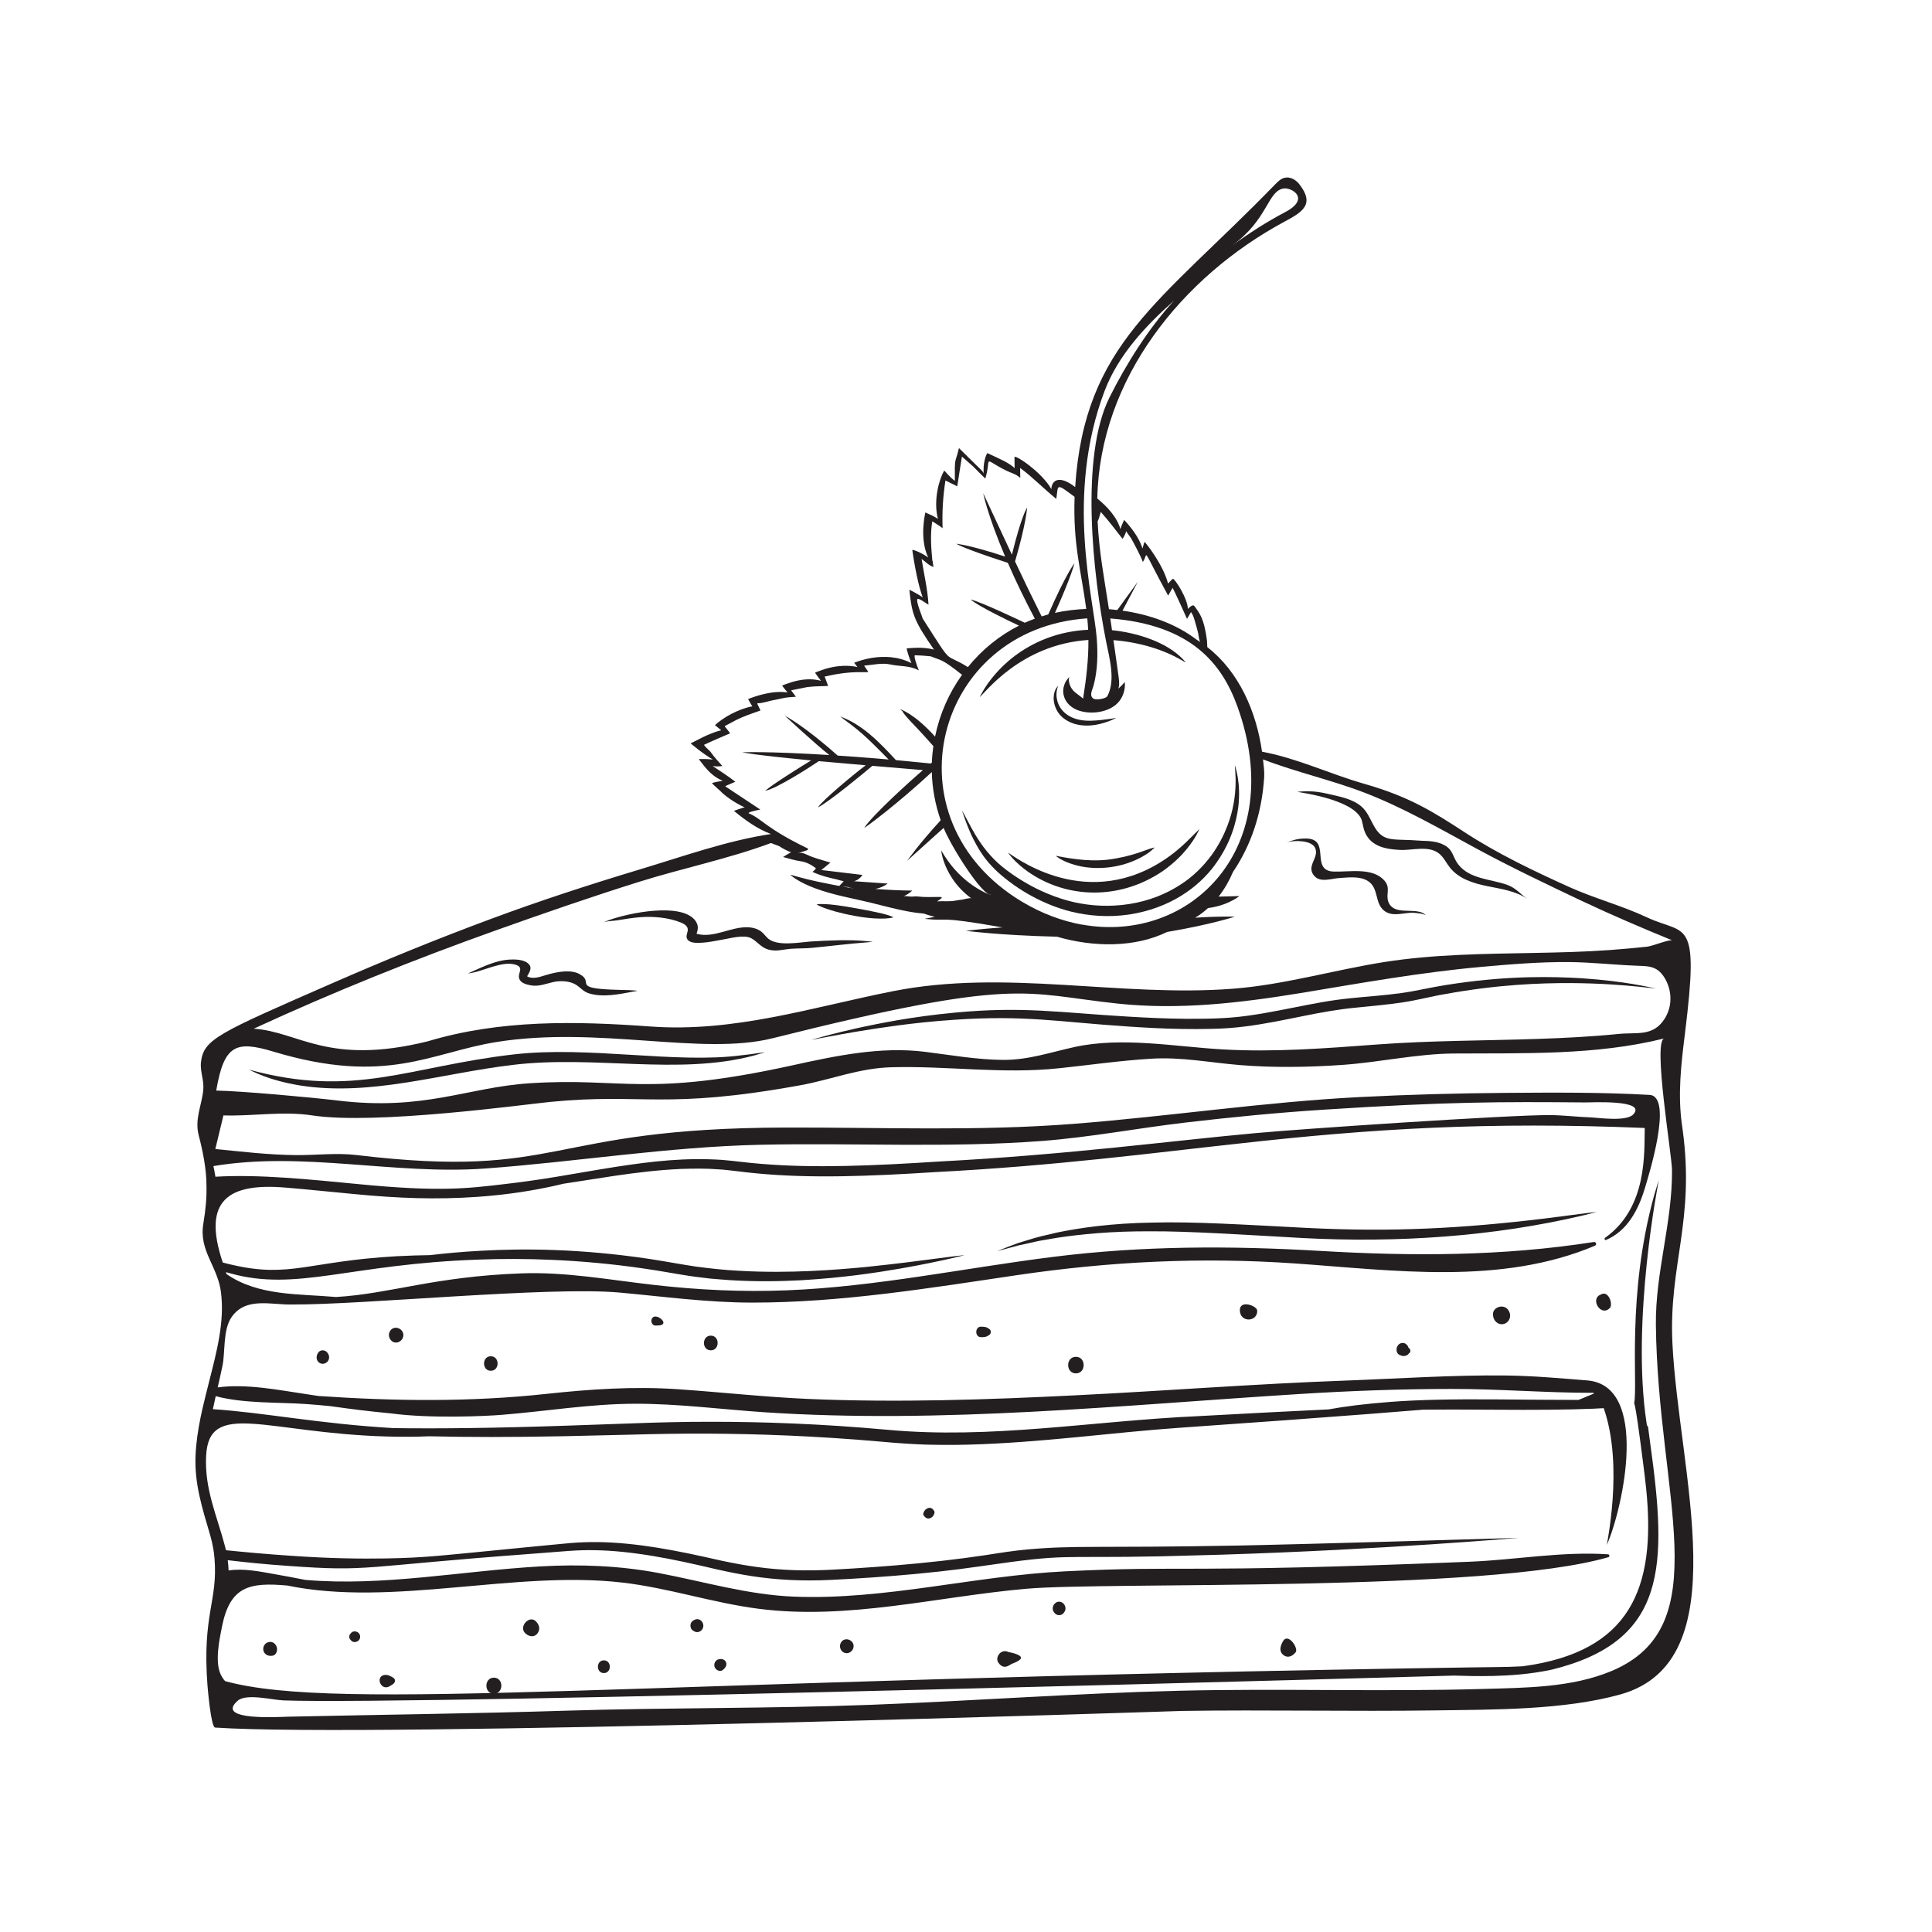 <svg version="1.0" preserveAspectRatio="xMidYMid meet" height="1080" viewBox="0 0 810 810" zoomAndPan="magnify" width="1080" xmlns:xlink="http://www.w3.org/1999/xlink" xmlns="http://www.w3.org/2000/svg"><defs><clipPath id="7d6d3cfd63"><path clip-rule="nonzero" d="M 81 74.012 L 710 74.012 L 710 726 L 81 726 Z M 81 74.012"></path></clipPath></defs><g clip-path="url(#7d6d3cfd63)"><path fill-rule="nonzero" fill-opacity="1" d="M 675.57 700.613 C 658.801 707.605 639.488 707.586 621.699 708.102 C 579.25 709.332 536.77 707.824 494.324 708.859 C 451.172 709.891 408.086 713.129 364.953 714.754 C 322.375 716.383 279.742 715.887 237.141 717.219 C 198.367 718.438 159.57 718.883 120.781 719.73 C 117.195 719.816 89.812 721.594 99.688 713.008 C 103.293 709.863 114.465 712.773 118.918 712.906 C 173.66 714.953 609.453 702.5 609.66 702.496 C 614.336 702.656 619.75 702.793 626.105 702.652 C 633.125 702.461 641.281 701.965 650.555 700.016 C 699.121 688.09 699.008 656.453 691.844 605.004 C 691.512 602.645 691.215 600.375 690.93 598.117 C 690.691 597.938 690.492 597.668 690.43 597.266 C 690.406 597.125 690.395 596.984 690.363 596.836 C 683.738 553.723 695.422 495.062 695.438 494.863 C 695.438 494.863 694.805 496.648 693.496 501.207 C 681.906 543.121 686.75 580.594 685.137 588.219 C 685.41 588.949 686.141 592.324 687.75 604.68 C 688.543 610.859 689.449 617.328 690.16 624.125 C 694.473 666.414 683.137 692.473 638.645 698.566 C 638.445 698.578 638.254 698.602 638.051 698.617 C 631.219 699.012 623.645 698.918 615.59 699.082 C 263.156 704.363 142.418 717.969 94.387 704.824 C 93.645 704.004 92.992 703.047 92.469 701.887 C 90.031 696.5 92.008 687.254 93.09 681.859 C 96.484 665.039 104.59 663.336 120.434 664.742 C 164.621 673.852 215.738 658.293 260.812 663.488 C 280.105 665.699 298.723 671.992 317.973 674.477 C 355.672 679.34 392.934 669.371 430.305 666.094 C 464.547 663.066 622.875 667.766 674.305 652.863 C 674.977 652.688 674.805 651.688 674.152 651.652 C 654.875 650.359 635.336 653.996 616.043 654.77 C 492.059 659.754 498.766 656.219 446.691 658.781 C 408.688 660.629 371.184 670.879 333.023 669.406 C 313.496 668.648 295.012 663.051 275.918 659.453 C 259.582 656.398 243.172 655.781 226.629 656.715 C 193.316 658.625 160.938 665.16 128.086 662.398 C 123.719 661.523 119.34 660.707 114.941 659.938 C 108.926 658.859 102.047 657.453 95.84 658.43 C 95.785 657 95.672 655.57 95.473 654.117 C 102.969 655.008 111.422 655.867 120.914 656.516 C 155.523 659.016 149.75 656.844 223.254 651.414 C 226.492 651.16 229.852 650.902 233.324 650.633 C 236.801 650.371 240.387 650.047 244.023 649.949 C 251.34 649.75 259.16 650.254 267.414 651.398 C 275.676 652.512 284.371 654.25 293.551 656.348 C 302.691 658.512 312.609 660.785 323.203 661.812 C 328.496 662.355 333.965 662.605 339.562 662.605 C 345.164 662.605 350.883 662.266 356.688 661.934 C 368.328 661.246 380.539 660.324 393.32 658.926 C 399.309 658.266 405.148 657.531 410.852 656.699 C 448.797 651.152 441.902 653.418 486.59 652.496 C 495.508 652.262 503.938 652.035 511.918 651.816 C 580.504 649.656 636.531 644.758 636.754 644.746 C 549.523 647.387 525.668 647.84 519.293 647.973 C 459.34 649.098 451.016 647.805 431.121 649.586 C 425.316 650.074 419.273 651.039 413.316 651.98 C 407.301 652.887 401.102 653.691 394.73 654.414 C 381.984 655.859 369.777 656.812 358.133 657.559 C 352.293 657.906 346.625 658.301 341.133 658.363 C 335.629 658.457 330.273 658.273 325.074 657.828 C 314.652 656.957 304.945 654.953 295.672 652.801 C 286.375 650.727 277.496 649.027 269.039 647.918 C 260.57 646.824 252.516 646.301 244.941 646.594 C 241.133 646.691 237.496 647.082 234.023 647.414 C 230.531 647.746 227.152 648.066 223.887 648.383 C 181.469 652.516 179.066 653.035 161.824 653.383 C 151.449 653.559 138.32 653.418 121.801 652.25 C 111.652 651.574 102.676 650.742 94.742 649.941 C 94.648 649.543 94.551 649.168 94.461 648.773 C 91.035 635.551 85.66 624.387 86.426 610.234 C 87.688 586.797 111.805 600.82 162.129 602.258 C 168.914 602.457 174.754 602.391 179.727 602.172 C 179.777 602.172 179.816 602.172 179.859 602.164 C 195.758 602.547 214.484 602.582 236.441 602.137 C 245.305 601.93 254.691 601.711 264.633 601.484 C 274.57 601.211 285.016 601.012 296.059 601.055 C 318.145 601.145 342.551 602.051 369.375 604.418 C 375.637 605.004 381.945 605.434 388 605.656 C 394.086 605.812 400.031 605.832 405.82 605.676 C 436.32 604.898 466.43 600.543 494.949 598.57 C 528.469 596.238 554.242 594.344 573.703 592.836 C 582.539 592.156 590.055 591.555 596.418 591.031 C 605.16 590.918 615.145 590.953 626.5 591.031 C 643.156 591.148 656.84 591.074 667.949 590.613 C 669.465 590.535 670.945 590.457 672.363 590.379 C 680.992 614.949 673.246 648.672 673.73 647.582 C 680.637 631.734 691.539 580.859 665.48 578.754 C 654.316 577.855 642.895 576.828 631.688 576.688 C 609.016 576.41 586.359 578.004 563.707 578.832 C 526.199 580.184 488.793 583.121 451.32 584.969 C 413.953 586.84 376.469 588.113 339.039 586.52 C 320.688 585.727 302.449 583.684 284.121 582.43 C 265.582 581.184 247.445 582.414 229.016 584.398 C 197.176 587.852 165.336 587.453 133.496 585.273 C 131.98 585.055 130.441 584.816 128.906 584.574 C 117.031 582.824 103.371 580.027 91.266 581.68 C 91.957 578.684 92.633 575.668 93.262 572.676 C 94.496 566.828 93.383 557.566 97.082 552.223 C 103.109 543.523 113.863 547.203 122.758 546.914 C 152.238 547.062 230.285 539.262 259.734 541.91 C 278.32 543.602 296.703 546.121 315.383 546.121 C 352.43 546.141 389.453 540.082 426.039 534.66 C 465.254 528.863 503.414 526.973 542.957 529.711 C 584.461 532.594 629.117 538.973 668.656 522.285 C 669.578 521.891 669.23 520.582 668.23 520.715 C 630.051 526.676 592.316 526.719 553.867 524.473 C 516.117 522.242 479.129 522.23 441.52 526.953 C 404.305 531.625 367.355 539.488 329.836 540.977 C 311.117 541.711 292.633 540.82 274.035 538.695 C 255.625 536.605 237.176 533.172 218.602 533.867 C 181.945 535.184 163.793 542.418 140.879 543.777 C 125.164 542.391 108.289 543.402 94.977 534.164 C 94.898 533.891 94.82 533.625 94.742 533.352 C 95.379 533.527 96.012 533.711 96.664 533.891 C 124.492 541.625 146.723 529.891 200.91 528.086 C 210.148 527.73 220.492 527.695 232.027 528.227 C 243.562 528.75 256.285 529.832 270.223 531.879 C 276.762 532.812 282.891 534.004 288.969 534.93 C 291.988 535.398 294.949 535.68 297.824 536.055 C 300.715 536.281 303.535 536.559 306.285 536.727 C 317.293 537.387 327.199 537.215 336.035 536.742 C 353.711 535.688 367.172 533.621 377.273 531.879 C 387.387 530.121 394.156 528.621 398.418 527.668 C 402.676 526.652 404.43 526.238 404.43 526.238 C 404.43 526.238 403.172 526.312 399.527 526.766 C 395.895 527.234 389.879 528.008 380.344 529.23 C 370.812 530.363 357.75 532.043 339.98 532.871 C 331.102 533.266 321.043 533.43 309.719 532.77 C 304.059 532.496 298.094 531.855 291.816 531.027 C 285.598 530.109 278.938 528.828 271.844 527.746 C 243.527 523.562 220.145 523.336 201.414 524.402 C 193.586 524.82 186.598 525.473 180.293 526.223 C 180.234 526.223 180.188 526.223 180.129 526.223 C 176.289 526.277 171.715 526.398 166.242 526.676 C 129.344 528.805 121.652 535.812 97.797 530.391 C 96.266 530.051 94.785 529.699 93.402 529.316 C 93.383 529.258 93.359 529.223 93.348 529.168 C 84.531 502.867 96.125 495.895 119.836 497.914 C 128.691 498.629 138.492 499.703 149.352 500.695 C 166.996 502.379 182.941 502.996 200.172 501.785 C 213.777 500.836 224.133 498.969 231.855 497.297 C 233.43 496.945 234.91 496.605 236.328 496.27 C 243.078 495.23 250.172 494.133 257.66 492.973 C 266.496 491.676 275.867 490.508 285.801 490.07 C 290.77 489.93 295.867 489.828 301.078 490.246 C 303.699 490.359 306.289 490.758 308.992 491.027 C 311.719 491.344 314.488 491.719 317.301 491.945 C 339.801 494.121 364.719 493.164 391.969 491.414 C 443.086 488.781 484.684 483.184 518.422 479.551 C 575.219 473.164 624 470.191 689.562 472.91 C 689.293 482.852 690.891 506.23 672.941 518.953 C 672.516 519.25 672.766 520.086 673.305 519.867 C 682.258 516.094 686.906 507.25 689.641 498.078 C 690.961 493.625 701.75 459.629 691.574 459.043 C 671.477 457.895 651.059 458.051 630.938 458.195 C 610.723 458.348 590.496 458.91 570.316 459.934 C 530.047 462.004 490.172 468.062 450.016 471.184 C 409.836 474.32 369.871 472.629 329.656 472.727 C 227.781 472.934 236.512 494.664 149.387 484.25 C 141.098 483.262 132.379 484.359 124.047 484.285 C 112.73 484.18 101.516 482.863 90.277 481.723 C 91.414 477.031 92.547 472.336 93.672 467.645 C 106.34 468.012 118.512 465.754 130.98 467.652 C 157.438 471.688 220.066 463.016 230.871 461.961 C 269.543 458.18 278.59 465.363 335.645 454.98 C 348.551 452.629 360.043 447.832 373.641 447.453 C 397.262 446.805 420.152 450.395 444.051 447.867 C 456.867 446.512 469.641 444.66 482.508 443.875 C 495.367 443.094 506.844 445.445 519.547 446.512 C 533.602 447.695 548.48 447.461 562.836 446.465 C 578.246 445.395 594.004 441.812 609.406 441.691 C 638.652 441.473 669.004 442.555 697.727 435.371 C 692.887 436.582 700.93 483.883 700.992 490.531 C 701.203 512.418 693.977 533.508 694.234 555.48 C 695.035 627.16 720.391 681.91 675.57 700.613 Z M 90.441 585.352 C 102.332 588.508 116.223 587.816 128.367 588.652 C 131.77 588.887 135.168 589.203 138.57 589.543 C 146.965 590.734 155.383 591.789 163.82 592.559 C 180.23 594.789 203.324 593.754 210.398 593.176 C 228.996 591.688 247.445 588.566 266.121 588.531 C 284.258 588.469 302.297 590.875 320.355 592.086 C 395.258 597.066 470.27 589.105 544.977 584.438 C 566.188 583.109 587.379 582.328 608.633 582.316 C 628.457 582.293 648.309 583.98 668.117 583.949 C 668.133 584.094 668.152 584.227 668.176 584.367 C 668.082 584.363 667.996 584.363 667.918 584.398 L 661.812 586.926 C 652.191 586.938 640.77 586.805 627.188 586.703 C 609.285 586.562 594.684 586.84 582.887 587.754 C 572.047 588.586 563.594 589.68 557.141 590.875 C 557.105 590.883 557.07 590.883 557.035 590.895 C 542.09 591.609 524.125 592.531 502.551 593.711 C 457.676 595.746 415.492 603.516 371.777 599.418 C 344.672 596.969 320 596.062 297.668 596.086 C 286.512 596.078 275.918 596.352 265.914 596.723 C 255.926 597.066 246.488 597.402 237.574 597.719 C 207.867 598.738 184.047 599.008 165.117 598.746 C 165.066 598.746 165.023 598.738 164.977 598.738 L 164.898 598.738 C 133.582 596.914 111.199 592.277 89.25 590.797 C 89.633 588.984 90.039 587.156 90.441 585.352 Z M 89.477 488.883 C 127.234 482.602 165.301 492.652 203.305 489.914 C 241.699 487.109 279.871 480.832 318.379 479.961 C 357.863 479.062 397.445 481.348 436.895 478.355 C 456.953 476.82 476.762 473.023 496.727 470.668 C 516.168 468.379 535.652 466.477 555.176 465.223 C 606.727 461.891 629.078 461.891 664.562 462.199 C 667.047 462.223 690.57 460.934 684.781 467.191 C 681.836 470.375 670.195 468.586 666.469 468.449 C 660.961 468.254 655.457 467.559 649.953 467.508 C 633.281 467.375 543.934 473.387 525.988 475.105 C 491.59 478.215 448.438 484.074 393.703 486.977 C 366.355 488.73 341.551 489.836 319.258 487.961 C 313.68 487.559 308.34 486.75 302.867 486.297 C 287.359 485.27 273.812 486.809 258.391 489.172 C 249.449 490.566 241.094 492.102 233.23 493.383 C 225.375 494.691 218.02 495.691 211.082 496.492 C 196.391 498.203 184.48 499.797 150.523 496.469 C 130.258 494.523 108.613 492.242 90.309 493.348 C 90.074 491.84 89.805 490.367 89.477 488.883 Z M 114.559 440.879 C 162.113 455.207 180.535 441.281 208.207 436.859 C 251.023 430.02 294.125 442.754 323.91 435.293 C 427.031 409.449 428.527 416.484 468.559 420.754 C 494.387 423.516 519.789 420.504 545.309 416.344 C 570.422 412.18 595.531 407.672 620.902 405.387 C 633.309 404.266 645.758 403.234 658.227 403.359 C 667.395 403.461 676.52 404.492 685.68 404.859 C 690.832 405.066 694.465 404.82 697.562 409.469 C 700.914 414.508 701.34 421.258 698.25 426.535 C 698.121 426.75 698 426.953 697.875 427.16 C 693.059 434.691 686.312 432.715 678.688 433.48 C 667.387 434.613 656.016 435.188 644.66 435.57 C 622.312 436.32 599.926 436.242 577.613 437.891 C 555.871 439.5 534.234 441.227 512.406 439.957 C 492.27 438.785 470.5 434.613 450.531 438.961 C 440.387 441.191 431.129 444.426 420.621 444.367 C 409.477 444.289 398.77 442.344 387.746 440.973 C 369.199 438.664 350.352 442.656 332.293 446.633 C 270.719 460.168 261.43 451.609 222.156 454.16 C 195.789 455.871 178.168 465.805 141.531 461.406 C 130.324 460.035 101.176 457.422 90.656 457.223 C 93.914 438.082 98.824 436.145 114.559 440.879 Z M 208.398 389.883 C 228.129 382.852 247.918 376 267.906 369.723 C 286.043 364.023 305.336 360.109 323.258 353.434 C 323.777 353.652 324.316 353.871 324.91 354.09 C 325.539 354.324 326.129 354.543 326.68 354.742 C 326.695 354.758 326.711 354.77 326.73 354.785 C 328.27 355.824 329.926 356.668 331.641 357.324 C 330.578 357.93 329.43 358.578 328.312 359.293 C 330.672 359.93 333.105 360.711 335.516 361.051 C 338.023 361.402 339.992 362.438 342.078 364.008 C 341.723 364.633 341.207 365.156 340.598 365.508 C 343.82 367.059 347.156 367.902 350.621 368.652 C 351.656 368.887 352.676 369.27 353.73 369.445 C 353.156 370.055 352.547 370.711 351.891 371.434 C 350.742 371.223 349.652 371.023 348.625 370.82 C 344.117 369.961 340.715 369.203 338.164 368.559 C 335.617 367.93 333.922 367.434 332.84 367.137 C 331.77 366.824 331.309 366.742 331.309 366.742 C 331.309 366.742 331.641 367.066 332.555 367.746 C 333.469 368.41 334.977 369.418 337.406 370.586 C 339.832 371.766 343.184 373.078 347.668 374.344 C 352.125 375.66 357.797 376.742 364.473 378.32 C 370.766 379.887 376.008 381.266 380.344 382.059 C 383.02 382.57 385.309 382.859 387.309 383.031 C 388.801 383.562 390.34 384.02 391.914 384.383 C 389.121 384.898 387.648 385.23 387.648 385.23 C 398.422 386.414 391.57 383.758 420.316 388.82 C 410.402 389.516 404.969 390.25 404.969 390.25 C 404.969 390.25 418.926 392.141 443.113 392.715 C 443.145 392.715 443.172 392.715 443.191 392.723 C 458.566 397.215 475.918 397.293 489.324 390.73 C 507.434 387.688 517.699 384.324 517.699 384.324 C 517.699 384.324 511.691 384.07 501.082 384.75 C 503.004 383.609 504.809 382.238 506.488 380.699 C 510.188 380.234 513.164 379.207 515.254 378.246 C 518.23 376.871 519.609 375.676 519.609 375.676 C 519.609 375.676 517.816 375.711 514.707 375.816 C 513.617 375.852 512.336 375.879 510.926 375.902 C 513.375 372.75 515.387 369.219 516.941 365.574 C 524.512 354.352 529.004 341.156 530.004 326 C 530.18 323.48 529.793 320.918 529.523 318.379 C 543.605 323.801 558.613 327.078 572.719 332.578 C 588.492 338.715 603.539 347.379 618.465 355.477 C 633.035 363.387 647.883 370.457 662.832 377.551 C 675.648 383.602 688.117 388.934 701.148 394.27 C 699.879 393.754 692.809 396.637 690.734 396.875 C 685.504 397.449 680.238 397.91 674.977 398.305 C 664.484 399.062 653.953 399.316 643.426 399.516 C 622.391 399.934 601.25 400.055 580.406 403.332 C 559.172 406.688 538.363 412.883 516.883 414.531 C 469.336 418.184 421.738 406.141 374.258 415.586 C 340.215 422.352 307.871 432.938 272.594 430.359 C 241.395 428.086 209.746 427.438 179.25 436.602 C 137.402 446.895 125.379 432.547 106.391 431.281 C 139.836 415.848 173.641 402.277 208.398 389.883 Z M 358.004 372.539 C 356.289 372.215 354.688 371.93 353.18 371.66 C 354.078 371.762 354.949 371.836 355.773 371.91 C 355.852 371.988 355.941 372.051 356.078 372.086 C 356.715 372.219 357.359 372.375 358.004 372.539 Z M 313.863 340.961 C 313.441 340.438 318.121 339.543 318.762 339.41 C 318.57 339.289 304.344 329.84 304.102 329.695 C 304.238 329.465 304.047 329.59 308.297 327.75 C 305.512 325.598 301.699 323.051 298.781 321.16 C 300.129 321.379 301.516 321.371 302.863 321.145 C 301.305 319.367 299.598 317.648 298.266 315.703 C 297.398 314.441 295.926 313.562 295.152 312.281 C 297.188 311.258 305.301 307.773 306.102 307.453 C 304.656 305.309 303.805 304.773 303.875 304.332 C 303.891 304.32 303.969 304.297 304.008 304.297 L 304.121 304.277 C 309.297 301.602 309.168 301.211 318.84 297.879 C 317.91 295.77 317.344 294.918 317.535 295.016 C 317.535 294.941 317.555 294.883 317.57 294.84 C 317.57 294.805 317.648 294.805 317.727 294.82 L 317.781 294.84 C 319.711 294.832 321.891 294.027 323.777 293.645 C 325.27 293.34 326.789 293.078 328.277 292.711 C 330.055 292.27 331.848 292.312 333.688 292.113 C 333.016 291.215 332.348 290.316 331.676 289.418 C 331.676 289.473 337.535 288.207 338.293 288.094 C 340.859 287.727 343.508 287.703 346.086 287.633 C 346.457 287.633 346.797 287.613 347.164 287.613 C 347.008 287.176 346.875 286.797 346.781 286.457 C 346.086 284.469 345.84 283.953 345.797 283.84 L 345.797 283.719 C 345.797 283.641 345.797 283.598 345.84 283.555 C 345.973 283.555 345.816 283.676 346.895 283.422 C 357.266 281.035 362.434 282.121 364.07 281.73 C 363.473 280.844 362.879 279.961 362.281 279.074 C 365.711 278.801 369.828 277.809 373.195 278.566 C 377.281 279.48 381.461 278.957 385.223 281.066 C 384.395 279.09 382.695 274.27 383.82 274.734 C 384.281 274.734 387.32 274.855 390.238 275.176 C 394.766 277.051 394.641 275.996 403.34 282.914 C 397.863 290.523 393.969 299.355 392.027 308.82 C 383.168 299.004 377.559 297.445 377.367 297.305 C 379.137 298.934 378.523 298.371 378.656 298.492 C 378.523 298.438 378.465 298.438 378.465 298.438 C 378.613 298.633 378.656 298.926 380.73 301.297 C 382.363 303.145 385.676 306.363 391.316 312.812 C 390.992 315.145 390.758 317.445 390.688 319.73 C 390.531 319.852 390.375 319.984 390.227 320.105 C 385.863 319.652 381 319.172 375.617 318.676 C 368.668 311.109 361.434 303.695 352.273 300.406 C 360.328 306.473 361.293 306.961 372.562 318.422 C 371.793 318.328 359.953 317.344 351.195 316.785 C 336.969 304.078 329.238 300.207 329.027 300.043 C 329.219 300.215 341.887 312.027 347.715 316.551 C 320.895 314.887 311.348 315.418 311.16 315.418 C 312.121 315.539 314.359 316.332 340.07 318.816 C 337.16 320.543 323.5 329.074 320.82 331.543 C 325.379 330.758 339.379 321.781 343.301 319.113 C 348.914 319.629 355.402 320.203 362.957 320.84 C 358.422 324.238 344.797 335.488 342.934 338.496 C 347.156 336.52 362.211 324.082 365.742 321.082 C 371.996 321.613 380.711 322.355 386.918 322.867 C 382.219 326.902 365.832 341.66 362.305 347.117 C 363.27 346.664 376.168 337.145 390.664 323.699 C 390.836 330.598 392.125 337.406 394.391 343.891 C 384.941 354.219 380.562 360.609 380.355 360.859 C 389.973 352.195 390.34 351.812 395.617 347.117 C 398.941 355.301 412.004 375.887 415.625 375.145 C 415.477 375.188 415.344 375.199 415.191 375.223 C 407.352 372 402.191 366.902 399.082 363.102 C 396.672 360.137 395.285 357.637 394.582 356.527 C 394.668 356.879 394.887 359.918 397.055 364.461 C 398.238 366.902 400.016 369.828 402.746 372.695 C 404.027 374.047 405.543 375.383 407.242 376.637 C 406.797 376.305 404.16 377.055 403.547 377.133 C 402.406 377.273 401.293 377.465 400.172 377.656 C 397.809 378.059 395.293 377.672 392.875 377.926 C 393.43 377.535 393.98 377.148 394.535 376.75 C 394.684 376.652 394.844 376.496 394.805 376.312 C 394.762 376.113 394.512 376.062 394.309 376.062 C 391.297 376.016 388.18 376.25 385.188 375.887 C 384.168 375.758 383.254 375.844 382.227 375.91 C 381.375 375.965 379.5 375.492 378.777 375.809 C 380.129 375.207 381.383 374.387 382.48 373.383 C 377.281 373.332 372.172 373.09 366.98 372.695 C 368.844 372.355 370.637 371.582 372.172 370.441 C 367.461 370.117 362.742 369.793 358.031 369.461 C 359.477 369.078 360.762 368.113 361.566 366.82 C 355.828 366.133 350.09 365.445 344.352 364.758 C 345.621 363.719 346.887 362.684 348.156 361.645 C 345.387 360.766 342.504 360.043 339.789 358.988 C 338.066 358.324 336.457 357.098 334.469 357.75 C 335.73 357.332 336.988 356.922 338.25 356.504 C 338.52 356.422 338.852 356.223 338.781 355.938 C 338.746 355.77 338.578 355.676 338.422 355.605 C 320.941 347.152 319.609 343.375 313.863 340.961 Z M 424.246 232.547 L 424.246 232.555 C 423.59 231.129 424.168 232.375 424.246 232.547 Z M 386.895 259.426 C 386.578 258.336 383.898 251.969 384.637 251.172 C 385.203 250.555 388.527 253.211 389.277 253.5 C 388.93 247.141 387.344 240.594 386.379 234.301 C 387.91 235.461 389.555 237.176 391.402 237.699 C 391.219 236.863 391.047 236.035 391.012 235.172 C 390.969 235.137 390.914 235.094 390.879 235.051 C 390.383 229.43 389.949 224.113 390.863 218.551 C 392.293 219.5 393.852 220.391 395.191 221.453 C 394.945 214.762 395.348 208.047 396.383 201.441 C 398.035 202.254 399.684 203.07 401.336 203.891 C 402.016 199.75 402.582 195.543 403.297 191.438 C 403.297 191.438 407.719 195.273 408.129 195.691 C 409.766 197.379 411.395 199.02 413.102 200.641 C 415.867 191.367 411.488 192.055 421.746 197.25 C 423.895 198.332 425.836 198.602 427.746 200.371 C 427.734 198.977 427.711 197.582 427.691 196.188 C 433.039 200.125 437.68 204.988 442.852 209.156 C 443.789 203.359 442.355 202.176 450.531 208.301 C 449.816 228.406 453.297 239.277 455.414 255.297 C 450.902 255.496 446.48 256.027 442.293 256.945 C 449.285 241.41 450.461 236.148 450.461 236.148 C 450.34 236.383 447.168 240.113 439.488 257.621 C 439.09 257.734 440.188 257.379 436.719 258.434 C 431.898 248.688 429.695 244.211 425.559 235.391 C 430.227 219.527 430.59 212.965 430.633 212.766 C 430.523 213.086 428.414 215.664 424.246 232.547 C 424.141 232.305 422.301 228.363 412.203 206.77 C 412.266 206.969 413.875 215.52 421.406 233.348 C 406.445 228.434 401.082 228.008 400.891 227.965 C 401.223 228.102 403.551 229.84 422.539 235.973 C 425.785 243.496 430.059 252.246 433.855 259.391 C 432.418 259.906 431.016 260.48 429.645 261.094 C 428.285 260.449 411.219 252.27 406.898 251.34 C 410.312 254.23 423.199 260.43 427.211 262.305 C 418.926 266.496 411.621 272.457 405.793 279.684 C 395.023 272.961 400.336 280.371 386.895 259.426 Z M 463.137 163.824 C 468.863 148.789 480.473 136.434 492.172 126.086 C 481.621 137.59 472.285 152.371 465.211 166.508 C 452.688 191.523 458.211 241.062 463.73 268.902 C 465.129 275.945 467.793 285.105 464.293 291.824 C 463.676 293.008 459.391 293.621 458.355 292.867 C 456.555 291.527 458.008 289.172 458.461 287.5 C 460.184 281.113 460.316 274.348 459.828 267.762 C 458.574 250.895 446.41 207.902 463.137 163.824 Z M 461.621 214.691 C 461.676 214.656 461.754 214.812 461.777 214.934 C 464.895 218.422 467.742 222.219 470.625 225.914 C 471.312 224.922 471.844 223.816 472.211 222.656 C 472.121 222.941 474 225.289 474.227 225.688 C 475.102 227.195 478.582 233.723 479.133 235.609 C 481.758 232.078 477.938 228.066 489.746 249.707 C 490.363 248.621 490.98 247.547 491.598 246.469 C 492.172 247.207 497.578 259.246 497.66 259.453 C 498.223 258.512 498.773 257.57 499.332 256.621 C 500.609 258.355 500.934 260.578 501.578 262.582 C 501.879 263.531 502.09 264.52 502.332 265.492 C 502.492 266.113 502.777 268.918 503.238 269.215 C 502.719 268.883 502.223 268.52 501.699 268.188 C 492.992 261.547 481.953 257.613 470.617 256.027 L 477.016 243.93 L 468.43 255.766 C 467.262 255.629 466.098 255.496 464.93 255.41 C 462.812 241.551 460.848 231.727 460.184 218.605 C 461.145 216.617 461.281 214.691 461.621 214.691 Z M 518.805 296.234 C 540.113 355.301 499.148 395.844 453.645 387.633 C 453.586 387.633 453.535 387.633 453.48 387.633 C 445.191 386.117 436.766 383 428.512 378.066 C 371.027 343.613 391.672 263.559 455.855 259.246 C 456.008 260.855 456.129 262.445 456.207 264.031 C 450.293 264.344 444.52 265.422 438.539 267.723 C 417.949 275.785 410.93 292.074 410.73 292.262 C 412.82 290.797 427.777 270.172 456.32 268.309 C 456.379 276.469 455.457 284.355 454.09 292.895 C 454.105 292.816 451.07 290.551 450.766 290.289 C 447.754 287.754 447.875 284.234 448.457 283.668 C 443.879 288.156 445.27 295.051 451.52 297.621 C 456.875 299.832 465.367 298.855 469.207 294.047 C 470.98 291.824 471.867 288.824 471.574 285.941 C 470.746 286.934 469.848 287.852 468.883 288.703 C 469.625 286.09 469.188 285.512 466.812 268.387 C 478.199 269.277 488.07 272.547 495.23 276.684 C 496.57 277.449 497.164 277.73 497.164 277.73 C 497.164 277.73 496.898 277.348 495.961 276.395 C 489.109 269.172 476.703 265.273 466.211 264.211 C 465.984 262.566 465.738 260.934 465.504 259.289 C 499.312 261.973 512.27 278.129 518.805 296.234 Z M 538.09 79.031 C 541.504 78.445 549.574 83.25 538.875 88.895 C 531.152 92.965 523.719 97.742 516.637 102.887 C 531.676 91.973 531.379 80.188 538.09 79.031 Z M 701.168 563.145 C 699.574 530.215 710.664 511.938 705.449 473.582 C 705.355 472.945 705.277 472.316 705.18 471.656 C 703.336 458.688 704.848 445.984 706.426 433.281 C 712.582 383.789 706.852 392.27 690.484 384.602 C 679.895 379.633 668.559 376.695 657.914 371.887 C 642.965 365.133 627.848 357.93 614.031 348.91 C 600.754 340.246 590.699 333.973 572.125 328.664 C 557.445 324.473 544.168 317.98 529.105 315.145 C 526.723 298.238 519.418 281.594 506.164 271.305 C 506.102 270.156 506.062 268.902 506.043 268.641 C 504.789 258.906 502.785 257.055 501.105 254.562 C 500.914 254.266 500.699 253.965 500.395 253.848 C 499.723 253.625 498.688 254.617 498.016 255.297 C 498.016 251.035 492.469 242.43 491.711 242.66 C 490.961 243.375 490.293 243.992 489.711 244.652 C 487.656 236.637 480 226.988 479.816 227.207 C 479.531 228.164 479.242 229.078 478.973 229.949 C 478.145 227.152 476.109 223.117 471.305 217.957 C 470.562 219.551 470.137 220.52 469.746 221.848 C 468.301 216.738 464.066 212.266 460.047 209.016 C 461.082 158.586 495.797 115.992 538.363 93.02 C 545.973 88.906 551.484 85.785 544.664 77.129 C 543.168 75.238 540.746 73.949 538.457 74.566 C 536.906 74.984 535.672 76.215 534.539 77.383 C 486.445 126.898 454.707 144.023 450.766 204.207 C 444.227 199.082 440.934 201.234 440.777 205.059 C 436.797 197.93 425.613 190.539 425.324 191.617 C 425.324 193.66 425.348 195.113 425.383 196.266 C 423.078 194.102 420.117 192.805 413.934 189.965 C 413.145 191.133 412.117 194.48 412.414 198.512 C 411.992 197.336 412.109 197.887 402.043 187.855 C 400.363 194.809 400.25 191.176 400.328 201.582 C 399.613 201.129 398.543 200.258 395.871 197.258 C 393.816 200.754 391.211 209.523 393.215 217.539 C 391.309 216.293 390.695 216.082 388.031 214.891 C 387.996 214.891 387.953 214.875 387.938 214.875 C 387.93 215.301 385.316 225.453 389.129 233.707 C 386.246 231.676 383 230.43 382.477 230.586 C 384.168 242.102 385.863 247.785 386.859 250.449 C 385.457 249.48 383.629 248.402 381.25 247.25 C 382.348 257.754 383.254 260.301 391.566 272.336 C 387.32 271.289 384.07 271.543 380.117 271.82 C 380.215 272.633 381.102 275.727 382.137 278.02 C 370.727 272.25 358.586 277.801 358.133 277.836 C 358.133 277.93 359.441 279.598 359.5 279.672 C 354.461 278.516 348.547 279.367 344.066 281.113 C 343.203 281.434 342.281 281.707 341.707 282.027 C 342.688 283.457 343.516 284.57 344.203 285.445 C 341.664 284.711 337.938 284.371 332.922 285.703 C 332.676 285.785 332.406 285.844 332.156 285.922 C 331.832 286.043 331.52 286.141 331.215 286.238 C 331.023 286.309 327.863 287.293 327.93 287.492 C 328.09 287.699 329.488 289.539 330.16 290.316 C 322.715 289.191 314.051 292.957 313.652 293.07 C 314.008 293.707 314.582 294.926 315.438 296.137 C 309.559 297.219 303.172 300.828 299.758 304.016 C 300.758 304.871 301.621 305.586 302.371 306.16 C 297.164 307.434 291.922 310.535 289.555 311.688 C 290.059 312.043 294.055 315.574 298.859 318.441 C 297.918 318.355 296.762 318.258 295.613 318.234 C 294.879 318.223 294.09 318.223 293.246 318.223 C 293.168 318.234 293 318.199 292.977 318.234 L 293.168 318.5 L 293.551 319.016 C 293.82 319.348 294.09 319.73 294.383 320.082 C 297.422 324.16 300.164 326.207 303.023 327.332 C 301.43 327.617 298.301 328.168 298.531 328.41 C 298.688 328.562 299.242 329.102 299.41 329.266 C 299.801 329.621 300.219 330.016 300.621 330.391 C 301.082 330.816 301.531 331.211 302.012 331.645 C 303.5 333.273 307.582 336.395 312.215 338.496 C 311.762 338.496 307.887 339.883 307.695 339.949 C 312.375 343.82 317.551 347.57 323.223 349.66 C 304.695 352.461 286.141 359.137 268.344 364.477 C 247.176 370.855 226.109 377.707 205.359 385.438 C 183.035 393.719 160.957 402.75 139.109 412.309 C 91.527 433.129 85.363 435.656 84.258 445.332 C 83.816 449.188 85.637 452.949 85.219 457.02 C 84.539 463.609 81.543 469.188 83.312 476.004 C 85.008 482.523 86.559 490.078 86.559 496.965 C 86.695 501.891 86.254 507.012 85.254 512.992 C 84.293 518.734 85.773 523.164 87.691 527.531 C 88.266 528.883 88.906 530.215 89.5 531.582 C 90.824 534.562 92.059 537.684 92.574 541.316 C 94.359 553.906 90.746 567.074 87.691 579.172 C 86.73 582.969 85.773 586.762 84.887 590.578 C 84.617 591.844 84.328 593.117 84.059 594.406 C 83.004 599.609 82.215 604.875 81.988 610.223 C 81.465 622.199 84.852 632.449 88.152 643.746 C 88.715 645.672 89.133 647.562 89.441 649.41 C 89.676 650.777 89.824 652.094 89.938 653.438 C 91.391 671.348 84.719 676.812 86.984 706.613 C 87.133 708.371 88.48 724.148 90.172 724.289 C 154.828 728.707 495.344 717.324 495.594 717.316 C 530.98 716.781 566.379 717.602 601.766 717.09 C 626.367 716.738 655.676 716.977 679.312 710.41 C 729.125 696.562 703.805 617.371 701.168 563.145" fill="#231f20"></path></g><path fill-rule="nonzero" fill-opacity="1" d="M 459.305 303.902 C 464.215 303.039 467.812 301.082 468.004 301.012 C 458.594 302.449 454.828 302.516 451.129 301.418 C 445.855 299.809 443.016 295.844 442.922 291.23 C 443.008 288.477 443.723 287.57 443.625 287.555 C 443.469 287.781 442.371 288.582 441.883 291.094 C 441.633 292.59 441.633 294.777 442.809 297.246 C 444.785 301.645 450.676 305.297 459.305 303.902" fill="#231f20"></path><path fill-rule="nonzero" fill-opacity="1" d="M 473.48 379.016 C 465.129 380.332 457.355 379.781 450.566 378.309 C 439.578 375.836 428.816 370.301 420.309 363.465 C 410.086 355.18 406.141 344.188 403.285 339.812 C 405.445 345.938 406.98 350.34 410.566 356.285 C 412.359 359.188 414.824 362.414 418.234 365.539 C 426.379 372.977 437.469 379.305 449.164 382.23 C 456.32 383.965 464.555 384.723 473.461 383.406 C 481.777 382.125 489.098 379.328 495.07 375.645 C 501.047 371.98 505.73 367.484 509.133 362.918 C 515.961 353.703 518.32 344.852 519.156 338.348 C 520.367 327.949 517.902 321.711 517.711 320.758 C 517.613 322.074 519.66 333.031 514.629 346.129 C 513.156 349.973 511.051 354.254 507.879 358.629 C 504.656 362.945 500.438 367.406 494.672 371.051 C 488.961 374.727 481.836 377.707 473.48 379.016" fill="#231f20"></path><path fill-rule="nonzero" fill-opacity="1" d="M 486.574 361.473 C 453.34 382.129 423.688 357.855 422.609 357.461 C 422.609 357.461 422.957 357.969 423.93 359.145 C 424.906 360.312 426.578 362.098 429.461 364.348 C 445.289 376.434 468.223 378.16 487.312 365.332 C 492.312 361.836 495.594 358.41 497.805 355.664 C 501.488 351.004 502.48 348.316 502.867 347.594 C 502.691 347.777 497.266 353.121 497.051 353.328 C 494.715 355.477 491.496 358.418 486.574 361.473" fill="#231f20"></path><path fill-rule="nonzero" fill-opacity="1" d="M 110.59 690.184 C 109.75 692.363 111.363 694.645 114.262 694.164 C 116.055 693.859 116.57 691.523 115.855 690.098 C 114.531 687.461 111.379 688.16 110.59 690.184" fill="#231f20"></path><path fill-rule="nonzero" fill-opacity="1" d="M 147.016 684.855 C 146.227 685.555 146.227 686.844 147.016 687.543 C 148.141 689.25 150.996 688.371 150.996 686.199 C 150.996 684.027 148.141 683.156 147.016 684.855" fill="#231f20"></path><path fill-rule="nonzero" fill-opacity="1" d="M 160.93 702.281 C 157.223 703.145 159.895 709.523 163.758 706.707 C 166.199 705.547 165.832 703.988 164.891 703.422 C 164.43 703.152 162.715 701.871 160.93 702.281" fill="#231f20"></path><path fill-rule="nonzero" fill-opacity="1" d="M 207.059 703.371 C 202.887 703.371 202.879 710.078 207.059 710.078 C 211.234 710.078 211.238 703.371 207.059 703.371" fill="#231f20"></path><path fill-rule="nonzero" fill-opacity="1" d="M 224.957 680.055 C 222.156 676.578 217.129 682.078 220.328 684.84 C 220.406 684.902 220.484 684.973 220.562 685.039 C 221.867 686.164 223.895 686.461 225.156 685.039 C 226.43 683.602 226.316 681.738 225.156 680.297 C 225.082 680.219 225.02 680.133 224.957 680.055" fill="#231f20"></path><path fill-rule="nonzero" fill-opacity="1" d="M 253.176 696.109 C 249.852 696.109 249.844 701.445 253.176 701.445 C 256.5 701.445 256.5 696.109 253.176 696.109" fill="#231f20"></path><path fill-rule="nonzero" fill-opacity="1" d="M 293.574 679.203 C 292.461 678.531 291.312 678.871 290.371 679.629 C 290.316 679.68 290.25 679.73 290.195 679.777 C 289.238 680.551 289.246 682.582 290.195 683.352 C 290.25 683.395 290.316 683.445 290.371 683.496 C 291.234 684.188 292.199 684.52 293.262 684.062 C 294.219 683.645 294.883 682.66 294.883 681.562 C 294.883 680.629 294.359 679.68 293.574 679.203" fill="#231f20"></path><path fill-rule="nonzero" fill-opacity="1" d="M 301.191 695.691 C 299.828 696.117 299.094 697.633 299.652 698.996 C 300.148 700.223 301.848 701.059 303.02 700.172 C 304.016 699.41 304.93 698.203 304.363 696.84 C 303.84 695.594 302.316 695.336 301.191 695.691" fill="#231f20"></path><path fill-rule="nonzero" fill-opacity="1" d="M 352.547 688.684 C 351.77 690.059 352.238 691.91 353.57 692.719 C 355.191 693.695 357.219 692.77 357.754 690.957 C 358.707 687.785 354.18 685.801 352.547 688.684" fill="#231f20"></path><path fill-rule="nonzero" fill-opacity="1" d="M 444.035 671.516 C 442.066 671.516 440.629 673.891 441.727 675.672 L 441.875 675.922 C 442.895 677.582 445.168 677.582 446.195 675.922 L 446.34 675.672 C 447.438 673.891 446.004 671.516 444.035 671.516" fill="#231f20"></path><path fill-rule="nonzero" fill-opacity="1" d="M 422.93 692.684 C 419.656 690.957 416.965 694.914 418.609 697.148 C 420.84 700.18 422.965 698.246 424.191 697.566 C 425.402 697.102 426.57 696.695 427.586 695.828 C 429.91 693.824 422.73 692.586 422.93 692.684" fill="#231f20"></path><path fill-rule="nonzero" fill-opacity="1" d="M 537.742 688.359 C 536.785 690.234 536.117 692.352 538.109 693.902 C 539.477 694.969 541.434 694.926 543.211 692.719 C 544.535 691.07 539.918 684.055 537.742 688.359" fill="#231f20"></path><path fill-rule="nonzero" fill-opacity="1" d="M 133.582 566.875 C 131.812 569.105 133.066 571.773 135.324 571.773 C 136.246 571.773 137.168 571.23 137.633 570.402 C 138.277 569.262 137.98 568.008 137.215 567.062 C 136.16 565.758 134.324 565.957 133.582 566.875" fill="#231f20"></path><path fill-rule="nonzero" fill-opacity="1" d="M 163.453 558.164 C 162.602 559.664 163.156 561.523 164.535 562.445 C 166.199 563.555 168.477 562.445 168.992 560.578 C 169.926 557.215 165.203 555.062 163.453 558.164" fill="#231f20"></path><path fill-rule="nonzero" fill-opacity="1" d="M 205.777 568.617 C 201.992 568.617 201.988 574.699 205.777 574.699 C 209.562 574.699 209.566 568.617 205.777 568.617" fill="#231f20"></path><path fill-rule="nonzero" fill-opacity="1" d="M 298.008 559.98 C 294.184 559.98 294.176 566.125 298.008 566.125 C 301.828 566.125 301.836 559.98 298.008 559.98" fill="#231f20"></path><path fill-rule="nonzero" fill-opacity="1" d="M 273.141 553.312 C 272.844 554.445 273.715 555.863 274.941 555.754 C 275.797 555.676 277.816 555.867 278.121 554.715 C 278.523 553.215 273.969 550.207 273.141 553.312" fill="#231f20"></path><path fill-rule="nonzero" fill-opacity="1" d="M 451.078 568.844 C 446.75 568.844 446.75 575.797 451.078 575.797 C 455.406 575.797 455.414 568.844 451.078 568.844" fill="#231f20"></path><path fill-rule="nonzero" fill-opacity="1" d="M 413.195 556.371 C 412.602 556.23 411.977 556.242 411.367 556.215 C 408.625 556.09 408.625 560.746 411.367 560.617 C 411.969 560.59 412.613 560.613 413.195 560.465 C 413.742 560.32 414.195 560.016 414.676 559.734 C 415.633 559.16 415.633 557.676 414.676 557.109 C 414.203 556.824 413.742 556.5 413.195 556.371" fill="#231f20"></path><path fill-rule="nonzero" fill-opacity="1" d="M 519.816 549.477 C 520.035 554.664 527.297 554.227 527.094 549.477 C 527.008 547.438 519.609 544.727 519.816 549.477" fill="#231f20"></path><path fill-rule="nonzero" fill-opacity="1" d="M 590.566 565.102 C 590.07 563.473 588.426 562.402 586.777 563.402 C 585.23 564.336 584.914 567.223 586.777 568.066 C 587.328 568.312 587.789 568.512 588.414 568.512 C 588.684 568.52 588.938 568.492 589.199 568.434 C 589.766 568.156 589.887 568.109 589.574 568.293 C 589.977 568.223 590.332 567.918 590.582 567.551 C 590.699 567.449 590.828 567.352 590.941 567.246 C 591.609 566.586 591.305 565.477 590.566 565.102" fill="#231f20"></path><path fill-rule="nonzero" fill-opacity="1" d="M 632.559 549.574 C 630.688 546.129 625.105 548.066 626.02 551.828 C 626.055 552.172 626.125 552.512 626.289 552.824 C 626.492 553.336 626.785 553.773 627.176 554.156 C 628.43 555.414 630.383 555.543 631.766 554.438 C 633.148 553.336 633.527 551.359 632.664 549.773 C 632.629 549.711 632.594 549.641 632.559 549.574" fill="#231f20"></path><path fill-rule="nonzero" fill-opacity="1" d="M 670.988 542.859 L 671.102 542.746 C 671.035 542.785 670.965 542.824 670.887 542.852 C 666.586 544.82 671.348 552.316 674.969 548.324 C 676.398 546.742 674.238 540.57 670.988 542.859" fill="#231f20"></path><path fill-rule="nonzero" fill-opacity="1" d="M 442.617 358.797 C 442.816 358.906 445.621 361.672 453.195 363.242 C 461.742 364.941 472.285 363.5 480.621 358.141 C 482.457 356.957 483.258 356.109 484.094 355.336 C 484.094 355.336 483.867 355.344 483.293 355.492 C 480.809 356.031 474.785 359.16 464.285 360.441 C 455.371 361.434 446.191 359.438 442.617 358.797" fill="#231f20"></path><path fill-rule="nonzero" fill-opacity="1" d="M 389.098 632.277 C 387.172 632.93 387.039 634.918 387.039 634.918 C 387.039 634.918 387.996 637.191 389.914 636.527 C 391.707 635.91 391.84 633.922 391.84 633.922 C 391.84 633.922 391.035 631.633 389.098 632.277" fill="#231f20"></path><path fill-rule="nonzero" fill-opacity="1" d="M 664.895 508.637 C 661.559 509.07 656.051 509.777 647.332 510.902 C 613.188 515.004 583.66 516.637 547.574 514.789 C 521.637 513.457 500.41 512.094 483.203 512.574 C 465.992 512.844 452.906 514.746 443.242 516.73 C 438.434 517.832 434.422 518.754 431.184 519.828 C 429.562 520.324 428.102 520.766 426.812 521.16 C 425.531 521.605 424.426 522.047 423.461 522.406 C 419.621 523.906 418.07 524.508 418.07 524.508 C 418.07 524.508 419.664 524.141 423.582 523.078 C 424.559 522.816 425.68 522.504 426.961 522.16 C 428.258 521.875 429.719 521.559 431.348 521.203 C 432.977 520.871 434.754 520.375 436.758 520.055 C 438.758 519.711 440.945 519.336 443.328 518.926 C 452.887 517.492 465.715 516.141 482.641 516.234 C 498.277 516.141 521.488 517.672 546.434 519.066 C 585.641 521.117 626.02 518.492 663.887 509.531 C 667.77 508.547 669.379 508.137 669.379 508.137 C 669.379 508.137 668.219 508.215 664.895 508.637" fill="#231f20"></path><path fill-rule="nonzero" fill-opacity="1" d="M 214.887 446.477 C 249.457 442.281 284.23 450.973 316.066 442.551 C 319.383 441.574 320.758 441.16 320.758 441.16 C 320.758 441.16 319.754 441.238 316.898 441.664 C 315.473 441.914 313.566 442.141 311.086 442.402 C 283.543 446.125 247.047 438.402 215.242 442.082 C 171.473 447.121 148.523 460.551 104.398 448.445 C 105.484 448.887 112.184 452.879 125.91 455.105 C 155.516 459.742 185.02 450.023 214.887 446.477" fill="#231f20"></path><path fill-rule="nonzero" fill-opacity="1" d="M 376.133 429.949 C 382.906 429.062 390.828 428.164 400.039 427.551 C 429.605 425.531 443.539 428.398 471.844 430.297 C 479.34 430.812 487.246 431.266 495.586 431.395 C 499.758 431.473 504.039 431.449 508.422 431.336 C 512.789 431.258 517.379 430.941 521.957 430.352 C 530.562 429.277 538.605 427.543 546.234 426.02 C 553.879 424.469 561.059 423.176 568.035 422.5 C 575.016 421.758 581.73 421.242 588.102 420.25 C 594.527 419.289 600.309 417.688 605.875 416.773 C 628.137 412.727 645.617 412.133 658.75 412.16 C 671.906 412.273 680.809 413.066 686.398 413.617 C 691.992 414.207 694.305 414.445 694.305 414.445 C 691.371 413.902 681.84 411.43 663.223 410.137 C 650.801 409.418 633.602 409.004 610.582 412.309 C 604.848 413.086 598.68 414.305 592.332 415.562 C 585.996 416.738 579.137 417.336 571.777 417.977 C 568.094 418.312 564.281 418.672 560.355 419.211 C 556.418 419.75 552.449 420.469 548.367 421.25 C 540.227 422.801 531.738 424.684 522.762 425.895 C 513.816 427.133 505.152 427.16 496.848 427.133 C 488.566 427.055 480.68 426.684 473.176 426.23 C 443.988 424.527 429.039 421.844 400.43 424.539 C 391.078 425.41 383.07 426.578 376.234 427.738 C 362.566 430.133 353.57 432.363 347.957 433.812 C 342.348 435.277 340.113 435.957 340.113 435.957 C 340.113 435.957 342.367 435.543 347.984 434.5 C 353.598 433.469 362.586 431.781 376.133 429.949" fill="#231f20"></path><path fill-rule="nonzero" fill-opacity="1" d="M 268.266 384.551 C 273.793 384.09 280.508 384.68 285.652 386.859 C 286.434 387.184 287.262 387.637 287.793 388.273 C 288.074 388.621 288.273 389.02 288.336 389.48 C 288.508 390.684 287.645 391.871 287.871 393.066 C 288.184 394.754 290.258 395.246 291.914 395.289 C 295.918 395.391 299.824 394.477 303.746 393.781 C 306.75 393.258 311.988 391.836 314.887 393.324 C 317.527 394.676 318.938 397.223 322.152 398.113 C 325.512 399.051 328.168 398.059 331.473 397.797 C 334.41 397.555 337.402 397.691 340.375 397.398 C 347.965 396.672 355.539 395.68 363.148 395.121 C 365.082 394.949 365.895 394.879 365.895 394.879 C 365.895 394.879 365.336 394.766 363.699 394.609 C 355.922 393.867 348.098 394.258 340.312 394.703 C 335.602 394.98 326.086 396.945 322.074 393.52 C 321.176 392.75 320.48 391.738 319.598 390.945 C 318.016 389.52 315.883 388.891 313.793 388.77 C 306.555 388.375 299.332 393.477 292.113 391.516 C 291.754 391.355 293.828 388.75 291.258 385.648 C 285.121 378.422 263.902 382.641 255.137 385.824 C 253.246 386.535 252.531 386.938 252.531 386.938 C 254.031 386.086 256.957 386.152 258.629 385.875 C 261.824 385.344 265.043 384.82 268.266 384.551" fill="#231f20"></path><path fill-rule="nonzero" fill-opacity="1" d="M 216.137 404.457 C 219.672 405.547 217.312 407.648 217.566 409.703 C 217.855 412.012 220.316 412.66 222.242 413.059 C 225.785 413.781 228.66 412.473 231.965 411.727 C 234.77 411.098 238.66 411.219 241.223 412.703 C 243.391 413.965 244.48 415.754 247.047 416.512 C 252.922 418.242 259.508 416.848 265.375 415.754 C 266.699 415.508 267.262 415.41 267.262 415.41 C 267.262 415.41 266.871 415.309 265.723 415.227 C 264.582 415.133 262.691 415.07 259.723 415.012 C 240.082 414.516 248.32 412.281 244.105 409.102 C 243.539 409.008 240.805 405.117 228.512 408.91 C 226.219 409.625 223.227 410.637 220.996 409.328 C 222.227 407.176 223.375 405.469 221.188 403.742 C 219.238 402.199 215.57 402.172 213.258 402.328 C 207.902 402.703 202.703 405.207 197.961 407.324 C 196.695 407.891 196.172 408.125 196.172 408.125 C 196.172 408.125 196.73 408.09 198.09 407.812 C 203.398 406.793 210.773 402.809 216.137 404.457" fill="#231f20"></path><path fill-rule="nonzero" fill-opacity="1" d="M 551.402 355.555 C 552.945 359.125 548.781 362.184 550.047 365.629 C 550.254 366.195 550.605 366.77 551.152 367.363 C 553.703 370.109 558.195 368.332 561.441 368.129 C 565.238 367.887 570.09 367.203 573.512 369.375 C 578.211 372.363 576.184 378.746 580.469 381.941 C 584.07 384.617 588.797 382.43 592.863 382.703 C 594.684 382.832 595.902 383.043 596.668 383.262 C 597.426 383.52 597.75 383.625 597.75 383.625 C 597.75 383.625 597.574 383.453 596.992 383.023 C 592.762 380.426 584.387 383.973 582.105 378.188 C 580.867 375.043 583.148 372.332 580.469 369.246 C 575.504 363.508 565.707 365.637 559.203 365.418 C 549.086 365.078 558.152 351.859 547.859 351.57 C 543.805 351.457 541.695 352.426 539.461 353.172 C 542.203 352.258 549.914 352.109 551.402 355.555" fill="#231f20"></path><path fill-rule="nonzero" fill-opacity="1" d="M 555.68 334.461 C 561.809 336.176 568.398 338.887 570.543 342.977 C 570.891 343.637 571.09 344.422 571.301 345.453 C 571.516 346.488 571.754 347.785 572.328 349.07 C 572.867 350.348 573.746 351.605 574.844 352.633 C 575.973 353.609 577.262 354.359 578.605 354.883 C 581.301 355.891 584.105 356.18 586.926 356.336 C 592.074 356.617 598.961 354.289 603.398 357.906 C 605.289 359.449 606.359 361.801 607.883 363.727 C 611.621 368.469 617.738 370.344 623.539 371.52 C 629.348 372.695 635.449 373.508 640.375 376.898 C 637.391 374.848 635.684 372.391 632.078 371.051 C 625.227 368.504 616.227 368.688 611.367 362.395 C 608.992 359.324 609.285 356.277 605.508 354.305 C 602.562 352.695 599.145 352.59 596.199 352.5 C 595.449 352.469 594.73 352.434 594.051 352.371 C 593.336 352.312 592.5 352.242 591.777 352.223 C 590.324 352.172 588.902 352.125 587.52 352.082 C 582.688 351.918 579.535 351.746 576.738 347.438 C 574.711 344.32 573.617 340.551 570.727 338.086 C 566.832 334.766 561.078 333.852 556.297 332.734 C 551.719 331.664 548.574 331.707 546.648 331.77 C 544.719 331.848 543.949 331.984 543.949 331.984 C 543.949 331.984 544.711 332.117 546.574 332.445 C 548.871 332.84 552.203 333.492 555.68 334.461" fill="#231f20"></path><path fill-rule="nonzero" fill-opacity="1" d="M 358.484 384.02 C 364.691 385.145 368.766 385.23 371.219 385.09 C 373.676 384.941 374.539 384.617 374.539 384.617 C 374.539 384.617 373.973 384.141 371.77 383.512 C 369.551 382.867 365.746 382.039 359.18 380.855 C 352.605 379.641 348.383 379.129 345.816 379.043 C 343.254 378.938 342.359 379.156 342.359 379.156 C 342.359 379.156 343.109 379.746 345.492 380.637 C 347.879 381.516 351.859 382.805 358.484 384.02" fill="#231f20"></path></svg>